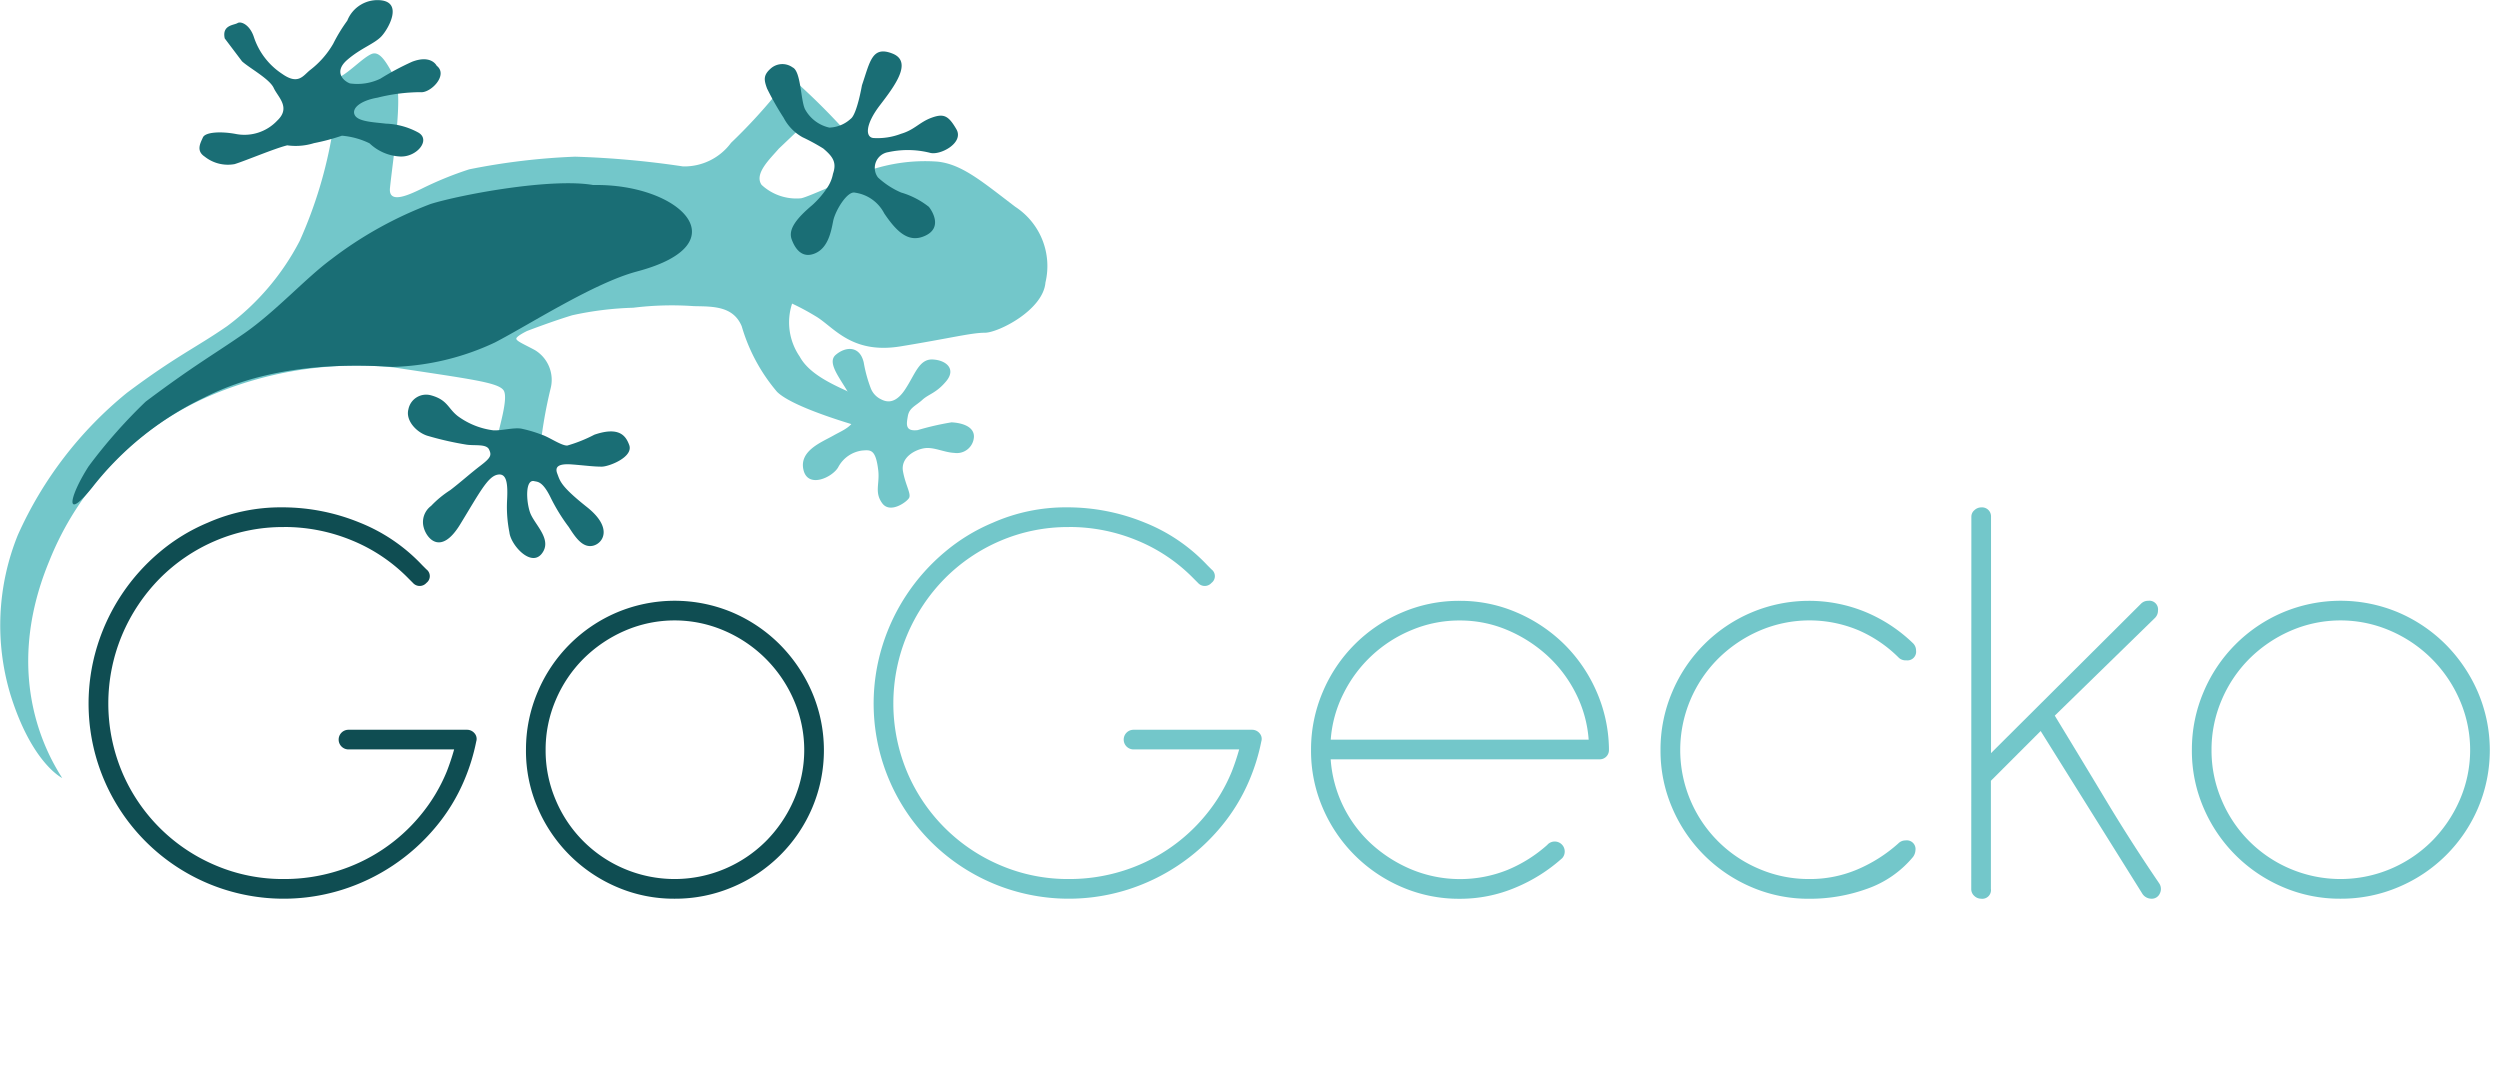 <svg xmlns="http://www.w3.org/2000/svg" width="128.463" height="56.056" viewBox="0 0 128.463 56.056">
  <g id="Group_1486" data-name="Group 1486" transform="translate(-300 -15.506)">
    <path id="Path_511" data-name="Path 511" d="M27.636,101.744a8.8,8.8,0,0,0-3.535.71,8.976,8.976,0,0,0-2.857,1.941,9.253,9.253,0,0,0-1.925,2.888,9.114,9.114,0,0,0,0,7.055A9.011,9.011,0,0,0,24.1,119.12a8.8,8.8,0,0,0,3.535.71,9.143,9.143,0,0,0,2.683-.394,8.941,8.941,0,0,0,4.324-2.873A8.644,8.644,0,0,0,36,114.306q.221-.568.379-1.136H30.95a.5.5,0,0,1,0-1.01h6.092a.5.5,0,0,1,.379.174.438.438,0,0,1,.094.426,10.167,10.167,0,0,1-.6,1.957,9.492,9.492,0,0,1-1.515,2.478,10.238,10.238,0,0,1-4.782,3.188,10.036,10.036,0,0,1-6.9-.332,10.028,10.028,0,0,1-5.334-5.334,10.033,10.033,0,0,1-.331-6.9,10.241,10.241,0,0,1,3.188-4.782,9.5,9.5,0,0,1,2.478-1.515,9.265,9.265,0,0,1,3.819-.789,10.462,10.462,0,0,1,3.961.773,8.964,8.964,0,0,1,3.235,2.194l.221.221a.434.434,0,0,1,0,.694.461.461,0,0,1-.694,0l-.221-.221a8.635,8.635,0,0,0-2.9-1.957,9.059,9.059,0,0,0-3.5-.694" transform="translate(286.957 -59.155)" fill="#0f4d52"/>
    <path id="Path_512" data-name="Path 512" d="M104.425,126.941a7.514,7.514,0,0,1,.6-2.983,7.662,7.662,0,0,1,4.072-4.088,7.639,7.639,0,0,1,5.934,0,7.738,7.738,0,0,1,2.43,1.641,7.913,7.913,0,0,1,1.657,2.447,7.583,7.583,0,0,1,.016,5.95,7.664,7.664,0,0,1-4.088,4.072,7.512,7.512,0,0,1-2.983.6,7.4,7.4,0,0,1-2.967-.6,7.706,7.706,0,0,1-4.072-4.072,7.4,7.4,0,0,1-.6-2.967m1.01,0a6.46,6.46,0,0,0,.521,2.572,6.61,6.61,0,0,0,3.535,3.535,6.614,6.614,0,0,0,5.145,0,6.682,6.682,0,0,0,2.115-1.42,6.9,6.9,0,0,0,1.436-2.115,6.434,6.434,0,0,0,0-5.145,6.813,6.813,0,0,0-3.551-3.551,6.438,6.438,0,0,0-5.145,0,6.909,6.909,0,0,0-2.115,1.437,6.683,6.683,0,0,0-1.42,2.115,6.465,6.465,0,0,0-.521,2.572" transform="translate(222.603 -72.894)" fill="#0f4d52"/>
    <path id="Path_513" data-name="Path 513" d="M183.485,101.744a8.8,8.8,0,0,0-3.535.71,8.976,8.976,0,0,0-2.857,1.941,9.254,9.254,0,0,0-1.925,2.888,9.114,9.114,0,0,0,0,7.055,9.011,9.011,0,0,0,4.782,4.782,8.8,8.8,0,0,0,3.535.71,9.143,9.143,0,0,0,2.683-.394,8.941,8.941,0,0,0,4.324-2.873,8.644,8.644,0,0,0,1.357-2.257q.221-.568.379-1.136H186.8a.5.5,0,1,1,0-1.01h6.092a.5.5,0,0,1,.379.174.438.438,0,0,1,.095.426,10.168,10.168,0,0,1-.6,1.957,9.491,9.491,0,0,1-1.515,2.478,10.238,10.238,0,0,1-4.782,3.188,10.036,10.036,0,0,1-6.9-.332,10.028,10.028,0,0,1-5.334-5.334,10.033,10.033,0,0,1-.331-6.9,10.24,10.24,0,0,1,3.188-4.782,9.5,9.5,0,0,1,2.478-1.515,9.265,9.265,0,0,1,3.819-.789,10.462,10.462,0,0,1,3.961.773,8.964,8.964,0,0,1,3.235,2.194l.221.221a.434.434,0,0,1,0,.694.461.461,0,0,1-.694,0l-.221-.221a8.635,8.635,0,0,0-2.9-1.957,9.059,9.059,0,0,0-3.5-.694" transform="translate(171.447 -59.155)" fill="#73c7ca"/>
    <path id="Path_514" data-name="Path 514" d="M272.425,131.8a.514.514,0,0,1,.758.694A8.409,8.409,0,0,1,270.8,134a7.3,7.3,0,0,1-2.888.584,7.4,7.4,0,0,1-2.967-.6,7.7,7.7,0,0,1-4.071-4.072,7.4,7.4,0,0,1-.6-2.967,7.516,7.516,0,0,1,.6-2.983,7.662,7.662,0,0,1,4.071-4.088,7.406,7.406,0,0,1,2.967-.6,7.333,7.333,0,0,1,2.936.6,7.891,7.891,0,0,1,2.43,1.625,7.782,7.782,0,0,1,1.657,2.415,7.566,7.566,0,0,1,.647,2.935v.095a.472.472,0,0,1-.505.473H261.283a6.513,6.513,0,0,0,2.1,4.356,7.117,7.117,0,0,0,2.067,1.31,6.539,6.539,0,0,0,4.924.016,7.2,7.2,0,0,0,2.051-1.294m-4.514-11.521a6.308,6.308,0,0,0-2.462.489,6.779,6.779,0,0,0-3.5,3.251,6.25,6.25,0,0,0-.663,2.383H274.54a6.254,6.254,0,0,0-.663-2.383,6.716,6.716,0,0,0-1.468-1.941,7.2,7.2,0,0,0-2.052-1.31,6.2,6.2,0,0,0-2.446-.489" transform="translate(107.094 -72.894)" fill="#73c7ca"/>
    <path id="Path_515" data-name="Path 515" d="M337.3,133.568a6.216,6.216,0,0,0,2.494-.5,7.626,7.626,0,0,0,2.083-1.326.516.516,0,0,1,.379-.158.447.447,0,0,1,.505.505.641.641,0,0,1-.127.347,5.365,5.365,0,0,1-2.335,1.625,8.646,8.646,0,0,1-3,.521,7.4,7.4,0,0,1-2.967-.6,7.7,7.7,0,0,1-4.071-4.072,7.4,7.4,0,0,1-.6-2.967,7.511,7.511,0,0,1,.6-2.983,7.663,7.663,0,0,1,4.071-4.087,7.616,7.616,0,0,1,5.887-.016,7.846,7.846,0,0,1,2.415,1.594.517.517,0,0,1,.158.379.446.446,0,0,1-.5.5.512.512,0,0,1-.379-.126,6.68,6.68,0,0,0-2.083-1.42,6.5,6.5,0,0,0-5.1.032,6.9,6.9,0,0,0-2.115,1.436,6.681,6.681,0,0,0-1.421,2.115,6.618,6.618,0,0,0,0,5.145,6.612,6.612,0,0,0,3.535,3.535,6.461,6.461,0,0,0,2.572.521" transform="translate(55.665 -72.893)" fill="#73c7ca"/>
    <path id="Path_516" data-name="Path 516" d="M391.367,101.207a.432.432,0,0,1,.158-.331.508.508,0,0,1,.347-.142.461.461,0,0,1,.505.473V113.36l7.7-7.67a.517.517,0,0,1,.379-.158.446.446,0,0,1,.5.505.518.518,0,0,1-.158.379l-5.145,5.019q1.326,2.178,2.636,4.356t2.73,4.261a.515.515,0,0,1,.032.521.449.449,0,0,1-.442.268.557.557,0,0,1-.473-.284l-5.208-8.333-2.557,2.557v5.555a.446.446,0,0,1-.505.505.509.509,0,0,1-.347-.142.466.466,0,0,1-.158-.363Z" transform="translate(9.932 -59.155)" fill="#73c7ca"/>
    <path id="Path_517" data-name="Path 517" d="M435.147,126.941a7.51,7.51,0,0,1,.6-2.983,7.662,7.662,0,0,1,4.072-4.088,7.639,7.639,0,0,1,5.934,0,7.742,7.742,0,0,1,2.43,1.641,7.908,7.908,0,0,1,1.657,2.447,7.587,7.587,0,0,1,.016,5.95,7.666,7.666,0,0,1-4.088,4.072,7.51,7.51,0,0,1-2.983.6,7.4,7.4,0,0,1-2.967-.6,7.706,7.706,0,0,1-4.072-4.072,7.4,7.4,0,0,1-.6-2.967m1.01,0a6.456,6.456,0,0,0,.521,2.572,6.608,6.608,0,0,0,3.535,3.535,6.614,6.614,0,0,0,5.145,0,6.686,6.686,0,0,0,2.115-1.42,6.9,6.9,0,0,0,1.436-2.115,6.434,6.434,0,0,0,0-5.145,6.811,6.811,0,0,0-3.551-3.551,6.438,6.438,0,0,0-5.145,0,6.906,6.906,0,0,0-2.115,1.437,6.679,6.679,0,0,0-1.42,2.115,6.461,6.461,0,0,0-.521,2.572" transform="translate(-22.516 -72.894)" fill="#73c7ca"/>
    <path id="Path_518" data-name="Path 518" d="M15.756,12.7l.873.349s.633.152.465,1.553A22.631,22.631,0,0,1,15.4,20.24a12.773,12.773,0,0,1-3.727,4.378c-1.614,1.117-2.631,1.541-5.144,3.423A19.836,19.836,0,0,0,.915,35.357a12.355,12.355,0,0,0-.377,8.2c1.1,3.534,2.658,4.283,2.658,4.283-.56-.9-3.194-5.03-.669-11.138a15.514,15.514,0,0,1,7.929-8.356,19.173,19.173,0,0,1,9.753-1.608c3.944.6,5.347.77,5.656,1.163s-.3,2.143-.335,2.617c0,0,1.19.921,1.22,1.249l.42-.127c-.369-.246.6.311.6-.863a23.656,23.656,0,0,1,.518-2.933,1.785,1.785,0,0,0-.8-1.992c-.521-.283-.941-.453-.957-.582s.55-.4.55-.4,1.23-.476,2.322-.809a16.689,16.689,0,0,1,3.136-.387,16.161,16.161,0,0,1,3.116-.082c.954.021,2.019-.021,2.459,1.035a9.137,9.137,0,0,0,1.812,3.365c.906.906,4.788,1.941,4.788,1.941l.388-.777c.259-.906-3.106-1.294-4.012-2.977a3.1,3.1,0,0,1-.388-2.718,12.418,12.418,0,0,1,1.189.637c.942.542,1.833,1.979,4.387,1.561s3.634-.7,4.328-.7,3-1.167,3.115-2.583a3.636,3.636,0,0,0-1.547-3.886c-1.724-1.312-2.745-2.191-4-2.324a8.9,8.9,0,0,0-3.525.457c-.815.29-3.095,1.358-3.485,1.427a2.627,2.627,0,0,1-2.029-.689c-.4-.574.442-1.342.881-1.858l1.294-1.229,1.553,1.1s.6-.582.518-.841a34.141,34.141,0,0,0-2.5-2.481c-.3-.3-1.035.69-1.035.69A28.075,28.075,0,0,1,37.565,15.2a2.982,2.982,0,0,1-2.471,1.212,46.718,46.718,0,0,0-5.544-.5,34.2,34.2,0,0,0-5.439.65,17.869,17.869,0,0,0-2.451,1c-.669.324-1.7.8-1.622-.03.15-1.508.7-4.8.255-5.655s-.789-1.413-1.2-1.242-1.076.872-1.584,1.154a4.222,4.222,0,0,1-1.553.345h-.345Z" transform="translate(300 7.645)" fill="#73c7ca"/>
    <path id="Path_519" data-name="Path 519" d="M154.233,18.129c-.74.634-1.224,1.2-1.029,1.735s.567,1,1.218.714.807-1.1.912-1.643.734-1.577,1.126-1.469a2,2,0,0,1,1.5,1.065c.656.97,1.271,1.551,2.128,1.138s.354-1.238.168-1.472a4.192,4.192,0,0,0-1.428-.738,4.172,4.172,0,0,1-1.19-.775.819.819,0,0,1,.532-1.3,4.7,4.7,0,0,1,2.126.03c.513.165,1.782-.5,1.373-1.206s-.652-.82-1.275-.593-.88.624-1.563.823a3.382,3.382,0,0,1-1.431.22c-.421-.048-.41-.707.341-1.687s1.7-2.233.644-2.652-1.155.422-1.57,1.631c0,0-.257,1.5-.58,1.723a1.7,1.7,0,0,1-1.094.45,1.886,1.886,0,0,1-1.255-.953c-.223-.473-.205-1.94-.63-2.138a.9.9,0,0,0-1.136.062c-.38.34-.343.579-.18,1.023a14.69,14.69,0,0,0,.851,1.5,2.419,2.419,0,0,0,.97,1,10.517,10.517,0,0,1,1.066.579c.475.405.71.7.5,1.3a1.883,1.883,0,0,1-.292.71,4.6,4.6,0,0,1-.8.923" transform="translate(187.476 7.94)" fill="#1a6e75"/>
    <path id="Path_520" data-name="Path 520" d="M163.392,71.844c.274.154.741.306,1.263-.478s.723-1.583,1.423-1.55,1.216.49.7,1.112-.9.658-1.233.965-.666.4-.741.827-.147.8.5.726a14.244,14.244,0,0,1,1.744-.4c.539.026,1.176.218,1.15.756a.879.879,0,0,1-1.01.814c-.538-.026-1.062-.32-1.552-.237s-1.21.481-1.082,1.189.43,1.153.312,1.363-.977.829-1.382.269-.124-.984-.2-1.671c-.13-1.125-.4-1.066-.832-1.034a1.632,1.632,0,0,0-1.228.858c-.3.525-1.563,1.111-1.786.13s.931-1.412,1.541-1.759,1.469-.6,1-1.732c-.386-.935-1.431-1.943-.881-2.415.507-.434,1.237-.479,1.438.393a7.122,7.122,0,0,0,.367,1.339,1.046,1.046,0,0,0,.486.535" transform="translate(181.847 -35.838)" fill="#73c7ca"/>
    <path id="Path_521" data-name="Path 521" d="M41.792,3.151c.393.356,1.413.9,1.629,1.37s.891,1,.182,1.673a2.312,2.312,0,0,1-2.148.686c-.744-.137-1.55-.1-1.674.182s-.364.68.087.981a1.913,1.913,0,0,0,1.542.389c.522-.158,2.068-.811,2.705-.965a3.152,3.152,0,0,0,1.375-.113,10.98,10.98,0,0,0,1.435-.382,4,4,0,0,1,1.419.392,2.451,2.451,0,0,0,1.591.678c.862.025,1.578-.875.9-1.24a3.732,3.732,0,0,0-1.655-.45c-.631-.076-1.435-.1-1.6-.448s.309-.739,1.176-.887a9.306,9.306,0,0,1,2.194-.282c.516.072,1.463-.879.844-1.357,0,0-.271-.583-1.259-.208a14,14,0,0,0-1.636.873,2.726,2.726,0,0,1-1.561.243c-.341-.125-.846-.6-.138-1.212s1.4-.823,1.761-1.215,1.084-1.695,0-1.841A1.667,1.667,0,0,0,47.2,1.061a8.27,8.27,0,0,0-.724,1.188A4.594,4.594,0,0,1,45.288,3.6c-.353.278-.6.789-1.443.189A3.612,3.612,0,0,1,42.4,1.9c-.212-.639-.667-.824-.842-.714s-.808.092-.655.787" transform="translate(270.645 15.507)" fill="#1a6e75"/>
    <path id="Path_522" data-name="Path 522" d="M87.876,80.42c.362.116,1,.566,1.3.553a7.533,7.533,0,0,0,1.394-.559c1.3-.443,1.621.085,1.787.53.231.619-1.044,1.115-1.413,1.113-.434,0-.824-.058-1.508-.112s-.92.095-.775.471.156.632,1.525,1.719.81,1.879.3,1.988-.869-.387-1.236-.966a9.4,9.4,0,0,1-.92-1.491c-.423-.875-.686-.823-.848-.863-.47-.118-.423,1.006-.226,1.593s1.082,1.313.688,2.012c-.535.949-1.673-.3-1.743-.977a6.7,6.7,0,0,1-.121-1.62c.046-.853,0-1.447-.5-1.339s-.921.936-1.912,2.556-1.714.717-1.866.17a1.035,1.035,0,0,1,.375-1.124,5.274,5.274,0,0,1,.985-.811c.535-.408,1.025-.855,1.56-1.263s.572-.537.431-.829-.733-.18-1.161-.245a16.179,16.179,0,0,1-2.023-.462c-.562-.187-1.115-.79-.956-1.362a.928.928,0,0,1,1.157-.711c.868.237.866.68,1.394,1.08a3.92,3.92,0,0,0,1.8.718c.433.027,1.041-.151,1.445-.086a6.8,6.8,0,0,1,1.063.316" transform="translate(239.975 -42.572)" fill="#1a6e75"/>
    <path id="Path_523" data-name="Path 523" d="M43.39,40.917c-2.19.578-5.543,2.739-7.291,3.645a13.187,13.187,0,0,1-5.258,1.258c-5.524-.369-8.444.952-9.753,1.608a16.1,16.1,0,0,0-5.659,4.554c-1.46,1.833-1.244.56-.209-1.057A26.6,26.6,0,0,1,18.154,47.6c2.513-1.882,3.433-2.377,5.047-3.494s3.17-2.847,4.486-3.818A19.986,19.986,0,0,1,32.8,37.444c1.6-.493,6.21-1.345,8.347-.971,4.443-.086,7.635,3.02,2.243,4.443" transform="translate(289.335 -11.459)" fill="#1a6e75"/>
    <rect id="Rectangle_540" data-name="Rectangle 540" width="128.463" height="56.056" transform="translate(300 15.506)" fill="none"/>
  </g>
</svg>
